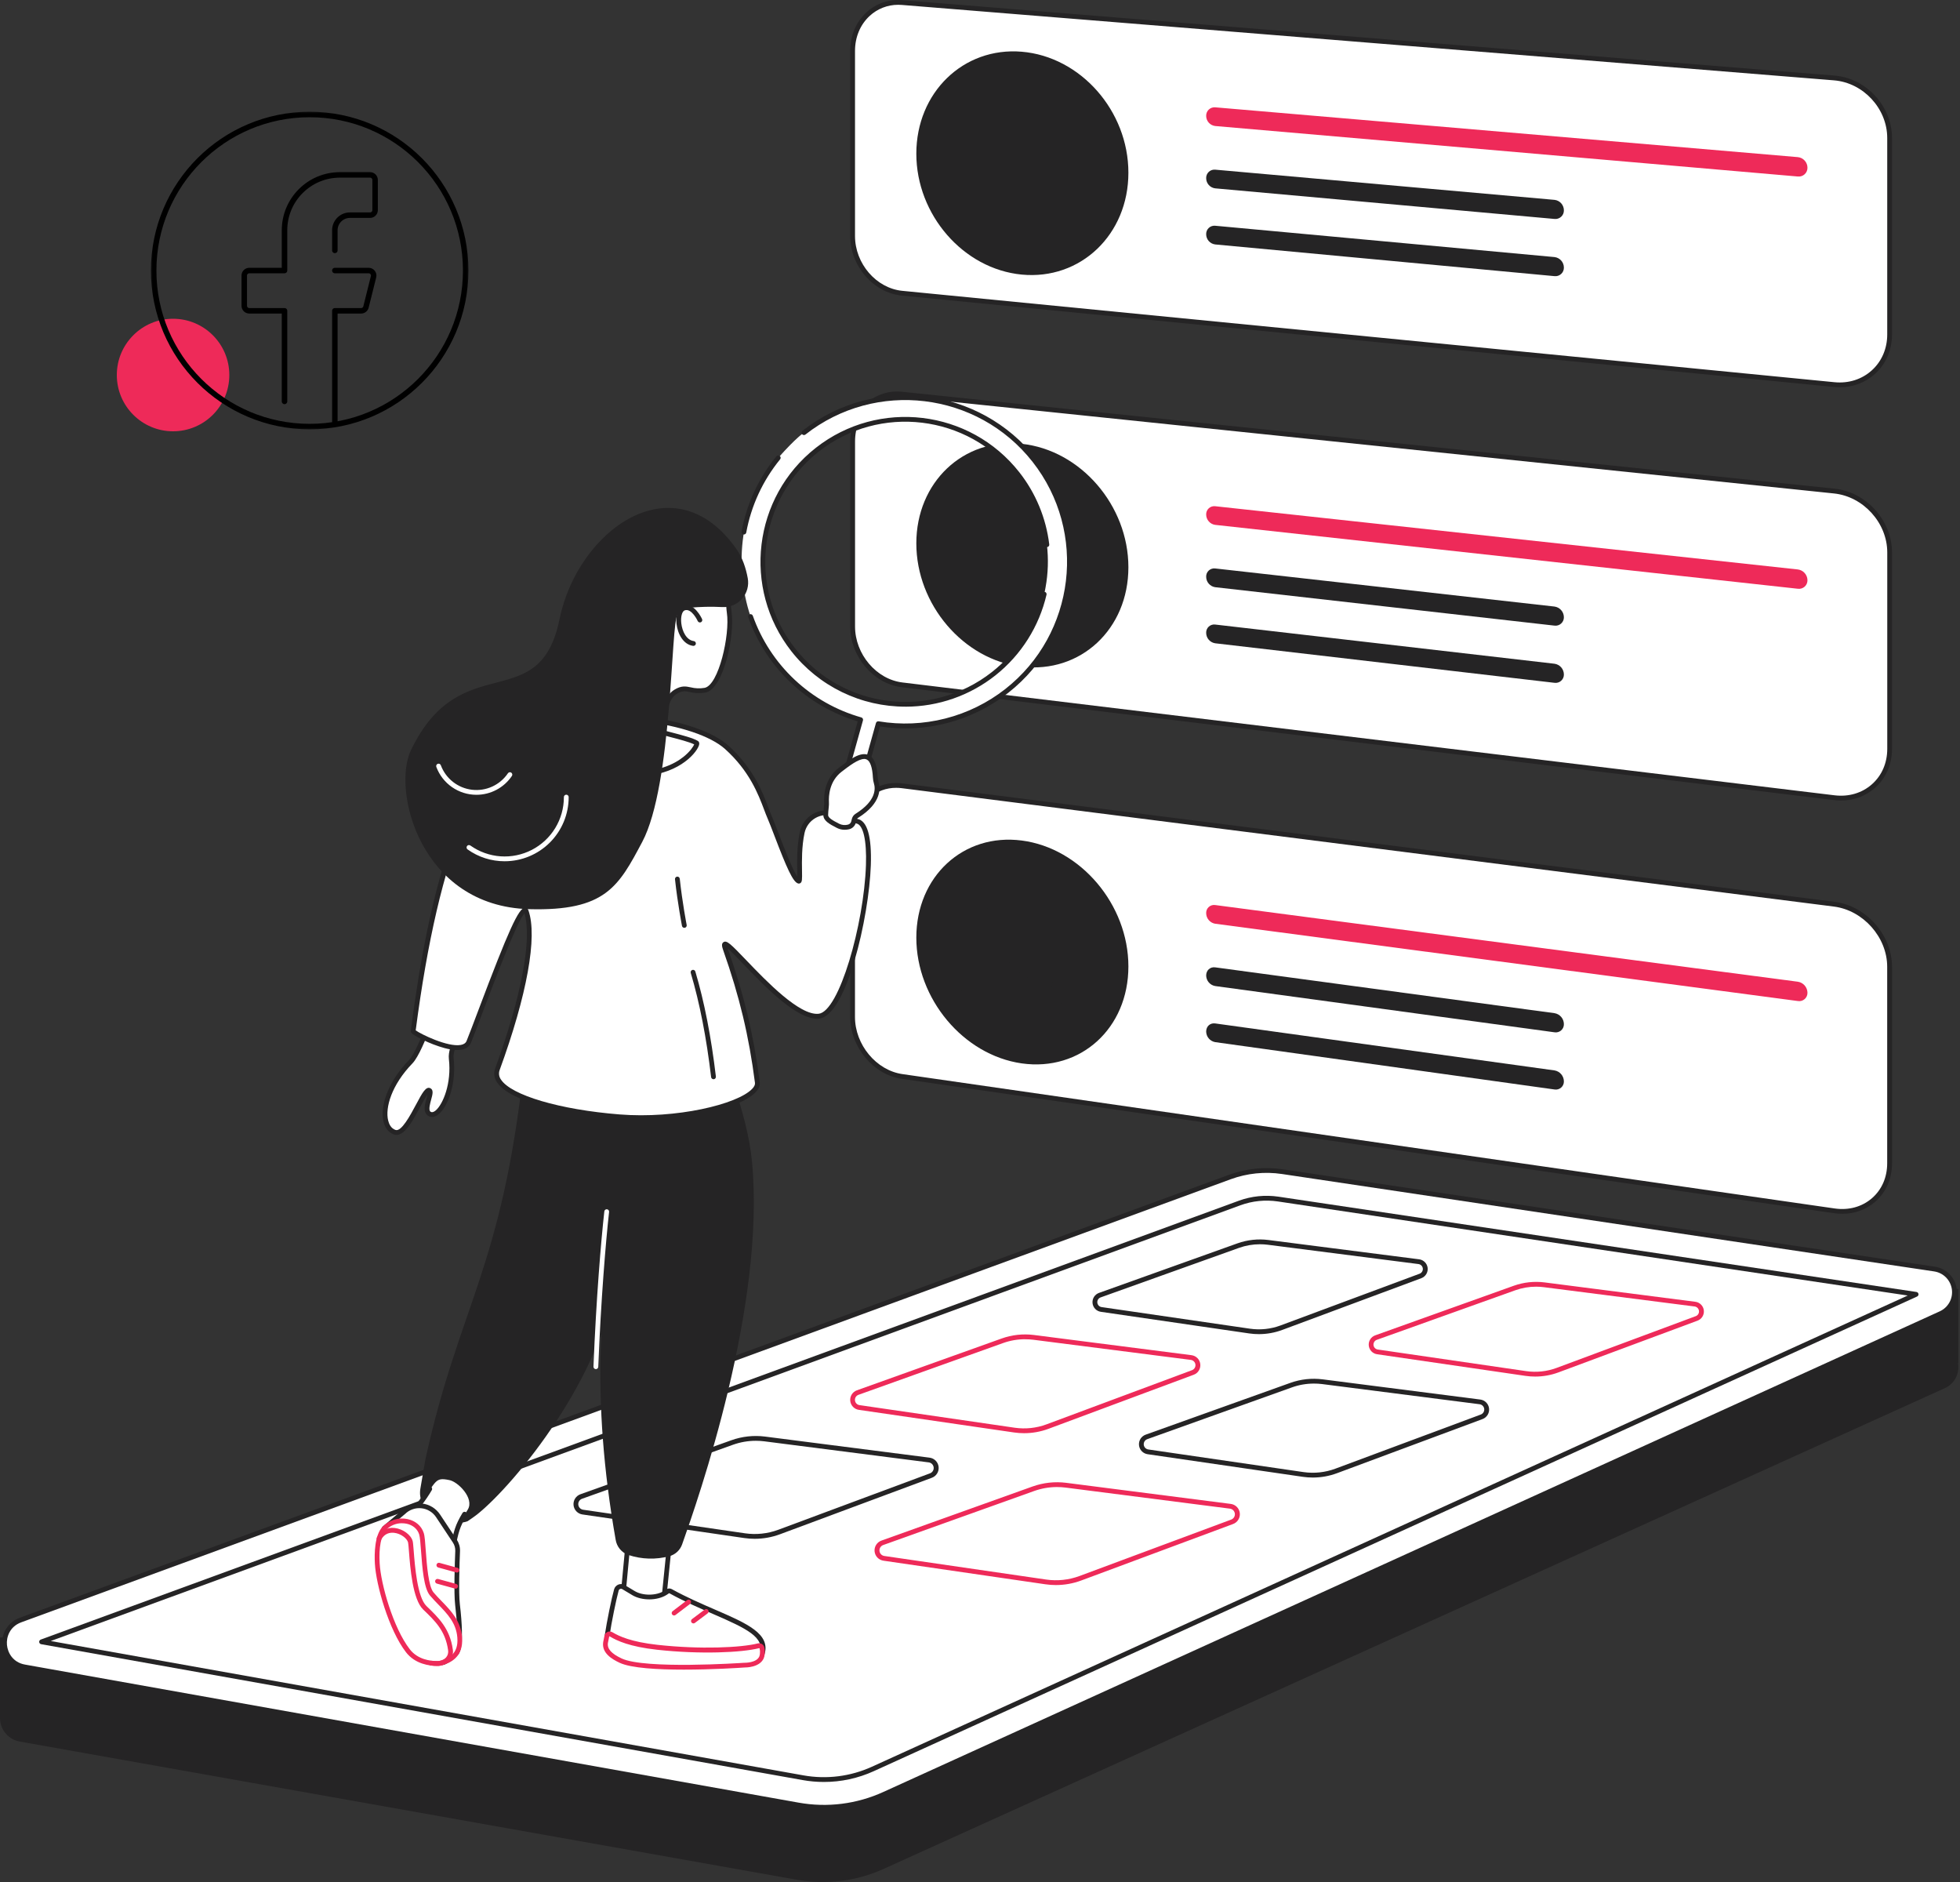 <svg width="250" height="240" viewBox="0 0 250 240" fill="none" xmlns="http://www.w3.org/2000/svg">
<rect x="0" y="0" width="250" height="240" fill="#333333" stroke="none"/>
<g clip-path="url(#clip0_115_26074)">
<path d="M249.789 164.375H231.888V169.084L163.689 158.941C161.432 158.607 159.128 158.84 156.984 159.621L11.071 212.837V208.818H0V219.177C0.022 219.887 0.29 220.567 0.759 221.1C1.228 221.633 1.868 221.986 2.568 222.099L101.665 239.716C105.398 240.38 109.245 239.898 112.7 238.333L248.029 177.04C248.635 176.778 249.134 176.319 249.446 175.737C249.757 175.155 249.862 174.485 249.744 173.836H249.788L249.789 164.375Z" fill="#252425"/>
<path d="M2.61 206.597C-0.369 207.688 0.009 212.016 3.133 212.573L101.808 230.179C105.526 230.842 109.358 230.36 112.797 228.796L247.551 167.504C250.258 166.272 249.698 162.274 246.755 161.834L163.566 149.407C161.319 149.071 159.023 149.305 156.89 150.087L2.61 206.597Z" fill="white"/>
<path d="M105.095 230.778C103.974 230.778 102.855 230.678 101.751 230.48L3.076 212.874C2.338 212.742 1.663 212.371 1.157 211.817C0.651 211.264 0.342 210.559 0.276 209.812C0.211 209.064 0.394 208.317 0.796 207.684C1.198 207.051 1.798 206.568 2.502 206.31L156.785 149.806C158.967 149.009 161.313 148.771 163.611 149.111L246.801 161.535C247.503 161.64 248.152 161.969 248.652 162.474C249.151 162.978 249.475 163.63 249.573 164.333C249.672 165.036 249.54 165.752 249.199 166.374C248.857 166.996 248.324 167.491 247.678 167.785L112.919 229.077C110.463 230.197 107.795 230.777 105.095 230.778ZM2.715 206.883C1.229 207.428 0.797 208.772 0.887 209.759C0.978 210.745 1.627 211.995 3.186 212.273L101.861 229.879C105.518 230.537 109.288 230.063 112.668 228.519L247.419 167.226C247.944 166.986 248.379 166.583 248.657 166.077C248.935 165.57 249.042 164.987 248.962 164.415C248.881 163.843 248.618 163.312 248.212 162.901C247.805 162.491 247.277 162.223 246.705 162.137L163.515 149.714C161.319 149.388 159.075 149.616 156.989 150.378L2.715 206.883Z" fill="#252425"/>
<path d="M105.078 227.243C104.17 227.242 103.265 227.162 102.371 227.002L5.25 209.674C5.184 209.662 5.123 209.629 5.077 209.579C5.032 209.529 5.004 209.466 4.998 209.399C4.993 209.332 5.009 209.265 5.046 209.208C5.082 209.151 5.136 209.108 5.199 209.085L157.999 153.126C159.625 152.53 161.376 152.352 163.089 152.608L244.445 164.757C244.51 164.767 244.571 164.797 244.617 164.844C244.664 164.891 244.694 164.951 244.703 165.017C244.713 165.082 244.701 165.148 244.669 165.206C244.637 165.264 244.587 165.31 244.527 165.337L111.455 225.864C109.453 226.777 107.278 227.247 105.078 227.243ZM6.472 209.27L102.479 226.402C105.431 226.928 108.473 226.546 111.203 225.305L243.332 165.211L162.999 153.215C161.387 152.975 159.74 153.143 158.21 153.702L6.472 209.27Z" fill="#252425"/>
<path d="M160.57 170.134C160.161 170.134 159.753 170.105 159.349 170.047L140.418 167.288C140.142 167.249 139.887 167.118 139.694 166.916C139.501 166.714 139.381 166.454 139.354 166.177C139.326 165.899 139.392 165.62 139.541 165.385C139.691 165.149 139.915 164.97 140.177 164.877L157.841 158.556C159.103 158.106 160.453 157.959 161.782 158.129L181.013 160.592C181.29 160.627 181.547 160.754 181.744 160.953C181.94 161.152 182.065 161.41 182.097 161.688C182.129 161.966 182.066 162.246 181.92 162.484C181.774 162.722 181.552 162.904 181.29 163.001L163.541 169.602C162.59 169.955 161.584 170.135 160.57 170.134ZM160.703 158.672C159.797 158.673 158.899 158.828 158.046 159.131L140.383 165.452C140.25 165.5 140.136 165.592 140.06 165.712C139.984 165.832 139.951 165.974 139.965 166.115C139.979 166.257 140.039 166.39 140.137 166.493C140.235 166.596 140.365 166.663 140.505 166.684L159.438 169.441C160.747 169.631 162.083 169.489 163.323 169.03L181.071 162.429C181.204 162.379 181.317 162.286 181.391 162.164C181.465 162.043 181.497 161.9 181.481 161.759C181.465 161.617 181.402 161.485 181.302 161.384C181.202 161.282 181.071 161.217 180.93 161.198L161.7 158.734C161.37 158.692 161.037 158.671 160.704 158.672H160.703Z" fill="#252425"/>
<path d="M195.803 175.545C195.395 175.545 194.987 175.516 194.583 175.457L175.651 172.699C175.375 172.659 175.12 172.528 174.927 172.327C174.735 172.125 174.615 171.865 174.587 171.587C174.559 171.31 174.626 171.031 174.775 170.795C174.924 170.56 175.148 170.381 175.411 170.287L193.074 163.967C194.337 163.516 195.687 163.37 197.017 163.539L216.241 166.008C216.518 166.043 216.776 166.17 216.972 166.369C217.169 166.567 217.293 166.826 217.325 167.104C217.357 167.381 217.295 167.662 217.148 167.9C217.002 168.138 216.78 168.32 216.518 168.417L198.769 175.018C197.82 175.368 196.815 175.547 195.803 175.545ZM195.936 164.082C195.028 164.082 194.127 164.238 193.272 164.542L175.609 170.862C175.475 170.911 175.361 171.002 175.286 171.123C175.21 171.243 175.177 171.385 175.191 171.527C175.205 171.668 175.266 171.801 175.364 171.904C175.462 172.007 175.592 172.074 175.732 172.095L194.664 174.852C195.973 175.041 197.308 174.9 198.548 174.44L216.297 167.84C216.43 167.789 216.543 167.696 216.617 167.575C216.691 167.453 216.723 167.311 216.706 167.169C216.69 167.028 216.627 166.896 216.528 166.794C216.428 166.693 216.297 166.627 216.156 166.608L196.933 164.149C196.604 164.106 196.271 164.083 195.939 164.082H195.936Z" fill="#EE2A59"/>
<path d="M130.615 182.766C130.189 182.766 129.763 182.735 129.342 182.674L109.553 179.791C109.268 179.751 109.003 179.616 108.803 179.408C108.603 179.199 108.478 178.93 108.449 178.643C108.42 178.356 108.488 178.067 108.642 177.823C108.796 177.579 109.028 177.394 109.3 177.297L127.76 170.691C129.078 170.22 130.488 170.067 131.877 170.243L151.977 172.818C152.264 172.855 152.53 172.987 152.733 173.192C152.936 173.398 153.064 173.665 153.097 173.952C153.13 174.239 153.066 174.529 152.915 174.776C152.764 175.022 152.535 175.21 152.264 175.311L133.711 182.217C132.72 182.582 131.672 182.768 130.615 182.766ZM130.748 170.784C129.798 170.784 128.854 170.947 127.959 171.266L109.499 177.873C109.356 177.924 109.234 178.022 109.153 178.15C109.072 178.279 109.036 178.431 109.051 178.582C109.067 178.733 109.132 178.875 109.237 178.984C109.343 179.094 109.481 179.165 109.632 179.186L129.42 182.068C130.791 182.267 132.189 182.119 133.488 181.637L152.04 174.731C152.182 174.678 152.303 174.579 152.383 174.449C152.462 174.32 152.496 174.167 152.479 174.016C152.462 173.865 152.394 173.724 152.287 173.616C152.181 173.507 152.04 173.438 151.89 173.419L131.797 170.85C131.451 170.808 131.103 170.788 130.755 170.789L130.748 170.784Z" fill="#EE2A59"/>
<path d="M167.444 188.422C167.018 188.422 166.592 188.391 166.17 188.329L146.382 185.447C146.096 185.406 145.833 185.271 145.633 185.062C145.433 184.854 145.309 184.585 145.28 184.298C145.252 184.011 145.32 183.722 145.474 183.478C145.629 183.235 145.86 183.05 146.132 182.953L164.592 176.346C165.911 175.875 167.321 175.722 168.709 175.9L188.811 178.475C189.098 178.511 189.364 178.642 189.567 178.848C189.77 179.053 189.899 179.321 189.931 179.608C189.964 179.895 189.9 180.185 189.749 180.431C189.597 180.678 189.368 180.866 189.097 180.966L170.545 187.865C169.553 188.234 168.502 188.423 167.444 188.422ZM167.585 176.439C166.634 176.439 165.691 176.602 164.796 176.922L146.336 183.528C146.192 183.579 146.071 183.677 145.99 183.805C145.908 183.934 145.873 184.085 145.888 184.237C145.903 184.388 145.969 184.53 146.074 184.639C146.179 184.749 146.318 184.82 146.468 184.841L166.257 187.725C167.627 187.923 169.025 187.775 170.323 187.293L188.876 180.387C189.018 180.334 189.139 180.234 189.218 180.104C189.297 179.975 189.331 179.822 189.314 179.671C189.296 179.52 189.229 179.379 189.122 179.271C189.015 179.163 188.876 179.093 188.725 179.074L168.627 176.5C168.281 176.458 167.933 176.437 167.585 176.439Z" fill="#252425"/>
<path d="M96.262 196.234C95.818 196.234 95.374 196.202 94.934 196.138L74.292 193.131C73.997 193.088 73.725 192.948 73.519 192.733C73.313 192.518 73.185 192.24 73.155 191.943C73.126 191.647 73.196 191.349 73.355 191.097C73.515 190.845 73.754 190.654 74.034 190.553L93.291 183.663C94.663 183.174 96.132 183.014 97.577 183.197L118.544 185.884C118.844 185.916 119.124 186.05 119.337 186.262C119.551 186.474 119.686 186.753 119.721 187.053C119.755 187.352 119.687 187.654 119.527 187.909C119.367 188.165 119.125 188.358 118.841 188.458L99.488 195.655C98.456 196.038 97.363 196.234 96.262 196.234ZM96.409 183.735C95.417 183.735 94.431 183.905 93.496 184.239L74.239 191.13C74.087 191.184 73.957 191.287 73.871 191.424C73.784 191.56 73.746 191.722 73.762 191.882C73.778 192.043 73.847 192.194 73.959 192.31C74.071 192.427 74.218 192.503 74.378 192.526L95.02 195.532C96.452 195.74 97.913 195.585 99.27 195.082L118.623 187.885C118.774 187.829 118.902 187.723 118.987 187.586C119.071 187.448 119.107 187.286 119.089 187.125C119.07 186.965 118.999 186.815 118.886 186.7C118.772 186.584 118.624 186.511 118.463 186.49L97.499 183.804C97.137 183.758 96.774 183.735 96.409 183.735Z" fill="#252425"/>
<path d="M134.679 202.132C134.235 202.132 133.791 202.1 133.351 202.036L112.709 199.029C112.411 198.991 112.134 198.854 111.924 198.638C111.714 198.423 111.584 198.142 111.554 197.843C111.524 197.544 111.597 197.243 111.76 196.991C111.923 196.738 112.168 196.549 112.453 196.453L131.71 189.561C133.082 189.072 134.55 188.913 135.995 189.095L156.963 191.782C157.262 191.815 157.542 191.948 157.755 192.161C157.969 192.373 158.104 192.652 158.138 192.951C158.173 193.25 158.104 193.552 157.944 193.808C157.784 194.063 157.542 194.256 157.258 194.356L137.906 201.553C136.874 201.936 135.781 202.132 134.679 202.132ZM134.827 189.633C133.834 189.633 132.848 189.803 131.913 190.136L112.656 197.028C112.504 197.082 112.374 197.185 112.288 197.322C112.201 197.458 112.163 197.62 112.179 197.78C112.195 197.941 112.265 198.092 112.376 198.208C112.488 198.325 112.635 198.401 112.795 198.424L133.437 201.43C134.869 201.638 136.331 201.483 137.687 200.98L157.04 193.783C157.192 193.727 157.32 193.622 157.405 193.484C157.489 193.346 157.525 193.184 157.507 193.023C157.488 192.862 157.416 192.712 157.303 192.597C157.189 192.482 157.04 192.409 156.879 192.389L135.913 189.702C135.553 189.657 135.19 189.634 134.827 189.634V189.633Z" fill="#EE2A59"/>
<path d="M241.024 42.647C241.024 46.561 237.855 49.42 233.959 49.041L115.064 37.392C111.573 37.05 108.753 33.783 108.753 30.095V6.494C108.753 2.805 111.573 0.044 115.064 0.325L233.959 9.942C237.855 10.258 241.024 13.687 241.024 17.601V42.647Z" fill="white"/>
<path d="M234.659 49.383C234.417 49.383 234.174 49.371 233.929 49.347L115.034 37.696C111.402 37.34 108.447 33.931 108.447 30.095V6.494C108.447 4.555 109.18 2.81 110.514 1.58C111.125 1.015 111.848 0.584 112.636 0.316C113.424 0.047 114.26 -0.053 115.089 0.021L233.984 9.638C238.034 9.964 241.329 13.537 241.329 17.606V42.647C241.329 44.624 240.56 46.411 239.163 47.678C237.929 48.791 236.321 49.399 234.659 49.383ZM114.576 0.612C113.224 0.605 111.92 1.112 110.928 2.029C109.722 3.142 109.058 4.728 109.058 6.494V30.095C109.058 33.625 111.766 36.762 115.094 37.088L233.988 48.74C235.79 48.917 237.482 48.379 238.753 47.227C240.024 46.076 240.718 44.452 240.718 42.65V17.601C240.718 13.849 237.675 10.55 233.933 10.247L115.04 0.631C114.884 0.618 114.73 0.612 114.576 0.612Z" fill="#252425"/>
<path d="M230.544 21.382C230.548 21.539 230.517 21.696 230.455 21.841C230.394 21.986 230.302 22.116 230.186 22.222C230.07 22.329 229.933 22.41 229.783 22.459C229.633 22.509 229.475 22.526 229.318 22.509L154.996 16.07C154.68 16.032 154.388 15.88 154.177 15.642C153.965 15.404 153.849 15.097 153.848 14.779C153.844 14.629 153.871 14.48 153.927 14.342C153.984 14.204 154.069 14.079 154.178 13.975C154.286 13.872 154.415 13.793 154.556 13.743C154.697 13.693 154.847 13.674 154.996 13.686L229.318 20.038C229.652 20.072 229.962 20.228 230.188 20.476C230.414 20.724 230.541 21.046 230.544 21.382Z" fill="#EE2A59"/>
<path d="M199.475 26.814C199.48 26.968 199.451 27.121 199.392 27.264C199.332 27.406 199.242 27.534 199.129 27.639C199.016 27.744 198.882 27.823 198.735 27.872C198.589 27.921 198.434 27.937 198.28 27.921L154.996 24.019C154.68 23.98 154.389 23.828 154.177 23.589C153.966 23.351 153.849 23.043 153.848 22.724C153.843 22.575 153.869 22.426 153.925 22.287C153.982 22.149 154.067 22.023 154.176 21.921C154.284 21.817 154.414 21.739 154.555 21.69C154.697 21.64 154.847 21.622 154.996 21.636L198.28 25.487C198.607 25.523 198.91 25.678 199.13 25.923C199.35 26.168 199.473 26.485 199.475 26.814Z" fill="#252425"/>
<path d="M199.475 34.11C199.48 34.264 199.451 34.418 199.392 34.56C199.332 34.702 199.242 34.83 199.129 34.934C199.016 35.039 198.881 35.118 198.735 35.167C198.589 35.215 198.433 35.232 198.28 35.215L154.996 31.172C154.679 31.132 154.389 30.978 154.177 30.739C153.966 30.5 153.849 30.192 153.848 29.873C153.842 29.724 153.868 29.575 153.925 29.436C153.981 29.298 154.067 29.173 154.175 29.07C154.284 28.967 154.414 28.889 154.555 28.84C154.697 28.792 154.847 28.774 154.996 28.788L198.28 32.783C198.607 32.821 198.908 32.977 199.128 33.221C199.348 33.465 199.472 33.781 199.475 34.11Z" fill="#252425"/>
<path d="M143.928 22.026C143.928 29.923 137.819 35.737 130.319 35.016C122.882 34.3 116.878 27.399 116.878 19.6C116.878 11.8 122.875 5.976 130.319 6.595C137.815 7.218 143.928 14.129 143.928 22.026Z" fill="#252425"/>
<path d="M126.15 14.274C126.069 14.274 125.992 14.242 125.934 14.185C125.877 14.127 125.845 14.05 125.845 13.969V9.262C125.85 9.184 125.884 9.111 125.941 9.058C125.998 9.005 126.073 8.975 126.151 8.975C126.229 8.975 126.304 9.005 126.361 9.058C126.417 9.111 126.452 9.184 126.457 9.262V13.969C126.457 14.05 126.424 14.127 126.367 14.185C126.309 14.242 126.231 14.274 126.15 14.274Z" fill="#252425"/>
<path d="M127.767 14.415C127.686 14.415 127.608 14.383 127.551 14.325C127.493 14.268 127.461 14.19 127.461 14.109V9.399C127.461 9.318 127.493 9.24 127.551 9.183C127.608 9.125 127.686 9.093 127.767 9.093C127.848 9.093 127.925 9.125 127.983 9.183C128.04 9.24 128.072 9.318 128.072 9.399V14.109C128.072 14.149 128.064 14.189 128.049 14.226C128.033 14.263 128.011 14.297 127.983 14.325C127.954 14.354 127.92 14.376 127.883 14.392C127.846 14.407 127.807 14.415 127.767 14.415Z" fill="#252425"/>
<path d="M241.024 95.488C241.024 99.402 237.855 102.192 233.959 101.721L115.064 87.334C111.573 86.911 108.753 83.581 108.753 79.896V56.29C108.753 52.602 111.573 49.905 115.064 50.267L233.959 62.618C237.855 63.017 241.024 66.527 241.024 70.441V95.488Z" fill="white"/>
<path d="M234.819 102.082C234.519 102.082 234.219 102.064 233.921 102.027L115.028 87.638C111.398 87.198 108.447 83.724 108.447 79.891V56.29C108.447 54.352 109.18 52.625 110.511 51.424C111.128 50.87 111.856 50.453 112.646 50.201C113.437 49.949 114.271 49.868 115.095 49.963L233.99 62.314C238.037 62.735 241.329 66.381 241.329 70.441V95.488C241.329 97.463 240.562 99.23 239.167 100.467C237.967 101.523 236.418 102.099 234.819 102.082ZM114.439 50.541C113.141 50.532 111.886 51.009 110.921 51.878C109.719 52.961 109.062 54.528 109.062 56.29V79.891C109.062 83.425 111.773 86.627 115.105 87.031L234 101.42C235.803 101.638 237.495 101.139 238.766 100.014C240.037 98.889 240.722 97.289 240.722 95.492V70.446C240.722 66.69 237.676 63.317 233.931 62.928L115.036 50.577C114.832 50.551 114.636 50.541 114.439 50.541Z" fill="#252425"/>
<path d="M230.544 73.981C230.548 74.138 230.518 74.293 230.456 74.437C230.394 74.581 230.302 74.71 230.185 74.814C230.069 74.918 229.931 74.996 229.781 75.042C229.631 75.088 229.474 75.101 229.318 75.08L154.996 66.934C154.679 66.889 154.388 66.731 154.178 66.489C153.967 66.247 153.85 65.938 153.848 65.617C153.843 65.469 153.869 65.321 153.926 65.183C153.983 65.046 154.069 64.923 154.178 64.822C154.287 64.721 154.416 64.645 154.557 64.599C154.699 64.552 154.848 64.537 154.996 64.555L229.318 72.62C229.652 72.662 229.959 72.823 230.184 73.073C230.409 73.323 230.537 73.645 230.544 73.981Z" fill="#EE2A59"/>
<path d="M199.475 78.701C199.479 78.854 199.45 79.006 199.39 79.147C199.329 79.287 199.239 79.413 199.126 79.516C199.012 79.619 198.878 79.696 198.732 79.742C198.586 79.787 198.432 79.801 198.28 79.782L154.996 74.882C154.677 74.835 154.386 74.674 154.175 74.431C153.965 74.187 153.849 73.876 153.848 73.553C153.842 73.405 153.868 73.257 153.924 73.119C153.981 72.981 154.067 72.858 154.176 72.757C154.285 72.656 154.415 72.579 154.557 72.534C154.698 72.488 154.848 72.473 154.996 72.491L198.28 77.35C198.608 77.396 198.908 77.557 199.128 77.805C199.347 78.052 199.47 78.37 199.475 78.701Z" fill="#252425"/>
<path d="M199.475 85.998C199.481 86.151 199.452 86.303 199.392 86.444C199.332 86.585 199.242 86.711 199.128 86.814C199.014 86.917 198.88 86.993 198.733 87.038C198.587 87.083 198.432 87.096 198.28 87.075L154.996 82.034C154.678 81.986 154.388 81.825 154.177 81.582C153.967 81.339 153.85 81.028 153.848 80.707C153.841 80.558 153.867 80.409 153.924 80.271C153.98 80.133 154.066 80.01 154.175 79.909C154.284 79.807 154.414 79.731 154.556 79.686C154.698 79.64 154.848 79.626 154.996 79.644L198.28 84.643C198.608 84.689 198.909 84.851 199.128 85.1C199.347 85.348 199.47 85.666 199.475 85.998Z" fill="#252425"/>
<path d="M143.928 72.34C143.928 80.238 137.819 85.911 130.319 85.019C122.882 84.132 116.878 77.094 116.878 69.294C116.878 61.495 122.875 55.808 130.319 56.597C137.815 57.392 143.928 64.443 143.928 72.34Z" fill="#252425"/>
<path d="M241.024 148.337C241.024 152.251 237.855 154.967 233.959 154.406L115.064 137.274C111.573 136.772 108.753 133.375 108.753 129.687V106.087C108.753 102.398 111.573 99.767 115.064 100.209L233.959 115.307C237.855 115.801 241.024 119.376 241.024 123.291V148.337Z" fill="white"/>
<path d="M234.979 154.786C234.623 154.786 234.268 154.76 233.916 154.709L115.021 137.577C111.397 137.055 108.448 133.516 108.448 129.687V106.086C108.448 104.151 109.18 102.44 110.51 101.269C111.754 100.172 113.385 99.689 115.103 99.906L233.998 115.003C238.041 115.516 241.331 119.234 241.331 123.291V148.337C241.331 150.309 240.564 152.056 239.174 153.264C238.007 154.265 236.516 154.806 234.979 154.786ZM114.304 100.468C113.057 100.457 111.849 100.907 110.912 101.73C109.717 102.783 109.053 104.332 109.053 106.089V129.688C109.053 133.225 111.766 136.492 115.102 136.973L233.997 154.105C235.803 154.37 237.498 153.903 238.766 152.803C240.035 151.704 240.713 150.13 240.713 148.338V123.291C240.713 119.531 237.659 116.085 233.915 115.609L115.025 100.513C114.786 100.482 114.545 100.467 114.304 100.467V100.468Z" fill="#252425"/>
<path d="M230.544 126.584C230.549 126.74 230.519 126.895 230.457 127.038C230.395 127.18 230.302 127.308 230.185 127.41C230.067 127.512 229.929 127.587 229.779 127.63C229.629 127.672 229.472 127.681 229.318 127.655L154.996 117.799C154.677 117.745 154.388 117.581 154.178 117.336C153.968 117.09 153.852 116.778 153.848 116.455C153.841 116.307 153.867 116.16 153.924 116.023C153.981 115.886 154.067 115.764 154.177 115.664C154.286 115.565 154.417 115.491 154.558 115.448C154.7 115.405 154.849 115.394 154.996 115.415L229.318 125.193C229.653 125.244 229.959 125.412 230.183 125.666C230.407 125.921 230.535 126.246 230.544 126.584Z" fill="#EE2A59"/>
<path d="M199.475 130.587C199.481 130.74 199.453 130.892 199.393 131.032C199.333 131.172 199.242 131.297 199.128 131.398C199.013 131.499 198.878 131.573 198.731 131.615C198.585 131.658 198.431 131.667 198.28 131.642L154.996 125.744C154.677 125.689 154.388 125.524 154.178 125.277C153.969 125.031 153.852 124.719 153.848 124.396C153.848 123.739 154.362 123.274 154.996 123.36L198.28 129.204C198.61 129.257 198.911 129.426 199.129 129.678C199.348 129.931 199.47 130.253 199.475 130.587Z" fill="#252425"/>
<path d="M199.475 137.884C199.481 138.036 199.453 138.188 199.393 138.328C199.333 138.468 199.242 138.593 199.128 138.693C199.013 138.794 198.878 138.868 198.731 138.909C198.585 138.951 198.43 138.96 198.28 138.934L154.996 132.897C154.677 132.84 154.388 132.674 154.179 132.427C153.969 132.181 153.852 131.869 153.848 131.545C153.848 130.881 154.362 130.424 154.996 130.512L198.28 136.503C198.609 136.558 198.908 136.726 199.127 136.978C199.345 137.23 199.468 137.55 199.475 137.884Z" fill="#252425"/>
<path d="M143.928 123.244C143.928 131.141 137.819 136.674 130.319 135.607C122.882 134.545 116.878 127.373 116.878 119.571C116.878 111.769 122.875 106.224 130.319 107.186C137.815 108.151 143.928 115.342 143.928 123.244Z" fill="#252425"/>
<path d="M130.073 131.156C129.694 131.155 129.314 131.129 128.938 131.076C124.194 130.412 120.335 125.817 120.335 120.835C120.335 116.851 122.875 113.592 126.513 112.921C126.564 112.912 126.617 112.916 126.667 112.933C126.716 112.95 126.761 112.979 126.796 113.018C126.831 113.057 126.855 113.104 126.867 113.155C126.878 113.206 126.876 113.259 126.861 113.309C126.632 114.089 126.517 114.899 126.52 115.712C126.52 120.412 130.162 124.743 134.639 125.352C135.415 125.461 136.203 125.448 136.974 125.314C137.025 125.304 137.078 125.308 137.128 125.325C137.177 125.342 137.221 125.371 137.256 125.411C137.29 125.449 137.314 125.497 137.326 125.548C137.337 125.598 137.335 125.651 137.321 125.701C136.325 129.032 133.432 131.156 130.073 131.156ZM126.145 113.625C123.015 114.422 120.946 117.264 120.946 120.833C120.946 125.521 124.569 129.844 129.023 130.468C132.44 130.946 135.419 129.157 136.581 125.984C135.907 126.059 135.227 126.049 134.556 125.955C129.788 125.299 125.909 120.703 125.909 115.709C125.907 115.009 125.986 114.31 126.145 113.628V113.625Z" fill="#252425"/>
<path d="M99.268 58.377C96.877 61.069 95.51 64.435 94.885 67.855L94.82 68.304C94.32 71.767 94.632 75.3 95.734 78.621C96.854 81.778 98.713 84.619 101.157 86.909C103.601 89.199 106.557 90.87 109.779 91.783L107.37 100.402C107.328 100.552 107.317 100.709 107.338 100.864C107.359 101.019 107.411 101.168 107.491 101.302C107.571 101.436 107.678 101.552 107.804 101.643C107.931 101.735 108.074 101.799 108.227 101.833C108.834 101.966 109.433 101.557 109.6 100.958L112.022 92.293C115.049 92.803 118.151 92.639 121.107 91.814C124.063 90.99 126.801 89.523 129.127 87.519C137.298 80.514 138.791 68.263 132.538 59.497C130.895 57.189 128.801 55.239 126.382 53.764C123.964 52.288 121.271 51.319 118.467 50.915C115.663 50.511 112.806 50.68 110.069 51.412C107.332 52.144 104.772 53.423 102.544 55.173C102.544 55.173 101.586 55.766 99.268 58.377ZM133.532 69.458C133.747 71.271 133.69 73.106 133.362 74.903L133.307 75.2C132.398 79.778 129.758 83.829 125.937 86.509C118.27 91.917 107.588 90.518 101.559 83.328C99.959 81.423 98.767 79.21 98.057 76.826C97.347 74.442 97.134 71.937 97.431 69.468C97.728 66.998 98.528 64.615 99.782 62.467C101.037 60.319 102.719 58.451 104.725 56.979C112.398 51.338 123.286 52.647 129.404 59.946C131.677 62.647 133.111 65.953 133.53 69.458H133.532Z" fill="white"/>
<path d="M108.476 102.161C108.344 102.161 108.212 102.143 108.085 102.108C107.714 102.003 107.4 101.755 107.212 101.419C107.023 101.084 106.974 100.687 107.077 100.315L109.403 91.992C106.198 91.034 103.263 89.334 100.838 87.029C98.413 84.725 96.565 81.88 95.445 78.728C95.418 78.651 95.423 78.567 95.458 78.494C95.492 78.421 95.555 78.364 95.631 78.337C95.708 78.31 95.792 78.314 95.865 78.349C95.938 78.384 95.995 78.447 96.022 78.523C97.126 81.632 98.958 84.432 101.366 86.688C103.774 88.944 106.687 90.59 109.862 91.489C109.9 91.5 109.936 91.518 109.968 91.543C109.999 91.567 110.026 91.598 110.045 91.633C110.065 91.668 110.077 91.707 110.082 91.746C110.087 91.786 110.084 91.826 110.073 91.865L107.665 100.48C107.605 100.695 107.633 100.926 107.743 101.12C107.852 101.315 108.035 101.458 108.25 101.518C108.465 101.578 108.695 101.55 108.89 101.44C109.085 101.331 109.228 101.148 109.288 100.933L111.729 92.205C111.749 92.132 111.795 92.07 111.859 92.029C111.922 91.989 111.999 91.974 112.073 91.986C114.903 92.458 117.801 92.335 120.582 91.626C123.363 90.918 125.965 89.638 128.225 87.869C137.172 80.841 138.734 67.844 131.706 58.897C124.678 49.95 111.68 48.388 102.733 55.416C102.669 55.466 102.588 55.489 102.507 55.479C102.427 55.469 102.354 55.428 102.304 55.364C102.254 55.301 102.231 55.22 102.241 55.139C102.25 55.059 102.292 54.985 102.355 54.935C111.567 47.699 124.95 49.307 132.186 58.521C139.423 67.735 137.815 81.116 128.601 88.352C126.311 90.146 123.679 91.453 120.866 92.19C118.052 92.928 115.118 93.082 112.243 92.642L109.876 101.107C109.788 101.41 109.604 101.677 109.352 101.867C109.1 102.058 108.792 102.161 108.476 102.161ZM115.498 90.116C112.695 90.121 109.928 89.489 107.406 88.265C104.884 87.042 102.673 85.26 100.942 83.056C94.646 75.036 96.044 63.397 104.061 57.107C112.077 50.817 123.716 52.21 130.016 60.225C132.109 62.885 133.429 66.069 133.833 69.429C133.838 69.468 133.835 69.509 133.824 69.547C133.813 69.586 133.795 69.622 133.77 69.654C133.745 69.685 133.714 69.712 133.679 69.731C133.644 69.751 133.605 69.763 133.566 69.768C133.526 69.773 133.485 69.769 133.447 69.758C133.408 69.748 133.372 69.729 133.34 69.704C133.309 69.68 133.283 69.649 133.263 69.614C133.243 69.579 133.231 69.54 133.226 69.5C132.835 66.252 131.558 63.173 129.534 60.602C123.446 52.852 112.188 51.498 104.434 57.588C96.679 63.677 95.331 74.933 101.419 82.688C107.507 90.443 118.765 91.791 126.52 85.703C129.721 83.185 131.97 79.651 132.894 75.684C132.916 75.609 132.965 75.546 133.032 75.507C133.099 75.467 133.178 75.455 133.254 75.472C133.33 75.488 133.396 75.533 133.44 75.597C133.483 75.662 133.501 75.74 133.489 75.817C132.548 79.882 130.257 83.51 126.991 86.107C123.724 88.704 119.674 90.119 115.501 90.12L115.498 90.116ZM94.884 68.16C94.866 68.162 94.847 68.162 94.829 68.16C94.79 68.153 94.752 68.138 94.718 68.117C94.684 68.095 94.655 68.067 94.632 68.034C94.609 68.001 94.593 67.963 94.585 67.924C94.576 67.885 94.576 67.844 94.584 67.804C95.23 64.275 96.76 60.966 99.031 58.188C99.083 58.125 99.157 58.085 99.238 58.078C99.318 58.069 99.399 58.094 99.462 58.145C99.524 58.197 99.564 58.271 99.572 58.352C99.58 58.432 99.555 58.513 99.504 58.576C97.299 61.274 95.813 64.487 95.184 67.915C95.17 67.984 95.132 68.046 95.078 68.091C95.023 68.136 94.954 68.16 94.884 68.16Z" fill="#252425"/>
<path d="M80.163 196.106L79.317 205.075C79.308 205.131 79.31 205.189 79.324 205.245C79.337 205.301 79.362 205.354 79.396 205.4C79.43 205.446 79.472 205.486 79.522 205.515C79.571 205.545 79.626 205.564 79.683 205.573L84.136 205.847C84.233 205.848 84.328 205.812 84.399 205.745C84.471 205.678 84.514 205.586 84.519 205.489L85.347 197.337L80.163 196.106Z" fill="white"/>
<path d="M84.157 206.154H84.117L79.663 205.879C79.571 205.873 79.482 205.848 79.401 205.806C79.319 205.764 79.248 205.705 79.19 205.634C79.122 205.552 79.071 205.458 79.041 205.356C79.011 205.254 79.002 205.147 79.015 205.041L79.858 196.078C79.863 196.035 79.876 195.993 79.898 195.956C79.921 195.918 79.95 195.886 79.986 195.861C80.021 195.835 80.062 195.818 80.105 195.81C80.147 195.802 80.191 195.803 80.234 195.813L85.413 197.044C85.486 197.061 85.549 197.104 85.592 197.164C85.635 197.225 85.655 197.299 85.647 197.373L84.82 205.523C84.805 205.691 84.73 205.848 84.608 205.965C84.486 206.081 84.325 206.148 84.157 206.154ZM80.438 196.485L79.627 205.104C79.623 205.127 79.625 205.151 79.631 205.174C79.637 205.196 79.647 205.218 79.661 205.237C79.672 205.251 79.688 205.261 79.705 205.264L84.158 205.539C84.178 205.539 84.211 205.507 84.219 205.448L85.016 197.571L80.438 196.485Z" fill="#252425"/>
<path d="M78.621 202.753C78.325 203.816 77.702 206.797 77.441 208.597C77.363 209.14 77.487 209.693 77.789 210.151C78.091 210.609 78.55 210.941 79.08 211.084C82.161 211.918 89.526 211.881 95.659 212.147C96.079 212.165 96.855 211.961 97.197 210.943C98.365 207.49 91.918 206.428 85.547 202.914C85.486 202.879 85.416 202.862 85.345 202.865C85.274 202.869 85.206 202.893 85.149 202.935C85.075 202.987 84.982 203.051 84.871 203.121C83.764 203.826 81.922 203.828 80.796 203.15L79.525 202.385C79.443 202.338 79.352 202.31 79.258 202.303C79.164 202.296 79.07 202.311 78.982 202.347C78.895 202.382 78.817 202.437 78.755 202.508C78.692 202.578 78.646 202.662 78.621 202.753Z" fill="white"/>
<path d="M95.707 212.456H95.641C94.072 212.387 92.399 212.338 90.783 212.289C85.916 212.144 81.321 212.007 78.995 211.378C78.393 211.215 77.872 210.837 77.53 210.317C77.187 209.796 77.047 209.168 77.135 208.551C77.401 206.76 78.017 203.77 78.331 202.672C78.369 202.537 78.438 202.412 78.532 202.308C78.627 202.203 78.744 202.122 78.874 202.069C79.005 202.017 79.146 201.996 79.286 202.006C79.427 202.017 79.563 202.06 79.684 202.132L80.955 202.897C81.989 203.519 83.709 203.507 84.709 202.871C84.813 202.805 84.902 202.739 84.975 202.693C85.078 202.619 85.201 202.575 85.329 202.568C85.456 202.562 85.583 202.592 85.693 202.655C87.614 203.717 89.555 204.553 91.271 205.295C95.249 207.022 98.39 208.377 97.487 211.05C97.127 212.092 96.321 212.456 95.707 212.456ZM79.209 202.606C79.17 202.606 79.131 202.614 79.096 202.628C79.051 202.646 79.011 202.674 78.978 202.71C78.946 202.746 78.923 202.789 78.911 202.835C78.611 203.909 77.989 206.914 77.738 208.638C77.671 209.107 77.778 209.584 78.038 209.98C78.299 210.376 78.695 210.663 79.153 210.787C81.41 211.396 86.183 211.54 90.799 211.676C92.419 211.726 94.093 211.775 95.666 211.844C95.813 211.844 96.568 211.833 96.901 210.848C97.59 208.809 95.238 207.676 91.022 205.852C89.295 205.104 87.339 204.258 85.393 203.185C85.383 203.178 85.371 203.175 85.359 203.175C85.347 203.175 85.335 203.178 85.324 203.185C85.247 203.241 85.15 203.307 85.035 203.38C83.839 204.14 81.869 204.154 80.638 203.413L79.367 202.65C79.319 202.621 79.264 202.605 79.209 202.606Z" fill="#252425"/>
<path d="M77.249 209.407C77.249 209.437 77.24 209.46 77.239 209.469C77.074 210.597 78.145 211.289 79.167 211.769C82.203 213.194 94.464 212.378 94.937 212.346H94.963C95.116 212.346 96.672 212.346 97.121 211.38C97.179 211.237 97.216 211.086 97.232 210.933C97.264 210.673 97.251 210.41 97.192 210.156C97.181 210.107 97.161 210.06 97.132 210.019C97.104 209.978 97.067 209.943 97.024 209.917C96.982 209.89 96.934 209.873 96.885 209.865C96.835 209.857 96.785 209.859 96.736 209.871C94.46 210.453 89.146 210.646 83.837 210.061C80.307 209.672 78.774 208.903 77.955 208.413C77.903 208.383 77.844 208.365 77.784 208.362C77.724 208.358 77.664 208.37 77.609 208.394C77.554 208.419 77.506 208.457 77.469 208.505C77.432 208.552 77.407 208.608 77.396 208.667C77.353 208.879 77.303 209.141 77.249 209.407Z" fill="white"/>
<path d="M87.217 212.918C83.911 212.918 80.498 212.731 79.038 212.046C78.04 211.578 76.737 210.796 76.936 209.425C76.936 209.412 76.943 209.385 76.949 209.348L77.097 208.606C77.117 208.498 77.163 208.398 77.231 208.312C77.299 208.226 77.386 208.158 77.486 208.113C77.586 208.068 77.695 208.048 77.804 208.055C77.913 208.061 78.019 208.094 78.113 208.15C78.968 208.662 80.495 209.384 83.87 209.756C89.352 210.36 94.552 210.113 96.661 209.574C96.748 209.551 96.839 209.546 96.928 209.56C97.017 209.573 97.102 209.605 97.178 209.652C97.257 209.7 97.325 209.763 97.379 209.838C97.432 209.913 97.47 209.998 97.489 210.088C97.557 210.377 97.572 210.676 97.534 210.971C97.517 211.154 97.472 211.333 97.402 211.502C96.87 212.642 95.156 212.647 94.962 212.645C94.277 212.696 90.81 212.918 87.217 212.918ZM77.765 208.668C77.748 208.669 77.732 208.675 77.72 208.686C77.707 208.697 77.699 208.712 77.696 208.728L77.55 209.469L77.54 209.52C77.433 210.265 77.975 210.876 79.297 211.496C82.255 212.885 94.401 212.079 94.917 212.044C94.925 212.044 94.961 212.044 94.969 212.044C95.03 212.044 96.472 212.059 96.844 211.255C96.889 211.14 96.917 211.02 96.929 210.897C96.956 210.675 96.944 210.45 96.893 210.233C96.888 210.213 96.877 210.195 96.86 210.184C96.852 210.18 96.844 210.179 96.836 210.179C96.828 210.179 96.82 210.18 96.812 210.184C94.651 210.736 89.358 210.994 83.797 210.381C80.303 209.996 78.696 209.233 77.791 208.692C77.786 208.68 77.776 208.671 77.765 208.664V208.668Z" fill="#EE2A59"/>
<path d="M85.979 206.012C85.915 206.012 85.853 205.991 85.801 205.954C85.75 205.916 85.711 205.863 85.691 205.803C85.67 205.742 85.669 205.677 85.688 205.616C85.707 205.555 85.744 205.501 85.794 205.462L87.654 204.047C87.686 204.022 87.722 204.004 87.761 203.994C87.8 203.984 87.84 203.981 87.88 203.987C87.92 203.992 87.958 204.005 87.993 204.025C88.027 204.046 88.058 204.072 88.082 204.104C88.106 204.136 88.124 204.173 88.134 204.211C88.145 204.25 88.147 204.291 88.142 204.33C88.136 204.37 88.123 204.409 88.103 204.443C88.083 204.478 88.056 204.508 88.024 204.533L86.165 205.948C86.112 205.99 86.046 206.012 85.979 206.012Z" fill="#EE2A59"/>
<path d="M88.449 207.024C88.385 207.024 88.323 207.004 88.27 206.966C88.219 206.929 88.18 206.876 88.159 206.815C88.139 206.754 88.138 206.689 88.158 206.628C88.177 206.566 88.215 206.513 88.266 206.474L89.893 205.252C89.925 205.228 89.962 205.211 90.001 205.201C90.039 205.191 90.08 205.189 90.12 205.195C90.159 205.2 90.198 205.214 90.232 205.234C90.267 205.255 90.297 205.282 90.321 205.314C90.345 205.346 90.363 205.383 90.373 205.422C90.382 205.461 90.385 205.501 90.379 205.541C90.373 205.581 90.36 205.619 90.339 205.654C90.319 205.688 90.291 205.718 90.259 205.743L88.632 206.963C88.58 207.003 88.515 207.024 88.449 207.024Z" fill="#EE2A59"/>
<path d="M66.823 136.055C64.013 161.911 58.568 166.407 54.248 186.168L53.621 189.823C53.511 190.446 53.592 191.089 53.852 191.665C54.113 192.242 54.541 192.727 55.082 193.057C56.622 193.987 58.468 194.466 59.651 193.987C59.651 193.987 60.549 193.381 60.945 193.057C65.726 189.196 76.999 175.479 78.58 162.74C79.4 156.139 81.327 144.981 82.299 138.446C82.761 135.337 67.257 132.048 66.823 136.055Z" fill="#252425"/>
<path d="M79.858 134.872C81.278 142.67 79.951 149.82 78.98 153.88C76.457 164.404 75.344 178.26 78.527 196.349C78.596 196.791 78.783 197.205 79.069 197.548C79.355 197.891 79.729 198.15 80.151 198.296C81.845 198.858 83.667 198.911 85.391 198.449C85.76 198.347 86.099 198.158 86.38 197.898C86.661 197.637 86.874 197.313 87.003 196.952C89.036 191.221 97.665 166.573 95.922 148.168C95.275 141.334 92.176 135.908 91.416 128.713L79.858 134.872Z" fill="#252425"/>
<path d="M76.004 174.597H75.992C75.952 174.595 75.912 174.586 75.876 174.569C75.839 174.552 75.806 174.528 75.779 174.498C75.752 174.469 75.73 174.434 75.717 174.396C75.703 174.358 75.697 174.318 75.698 174.278C76.036 165.765 76.656 158.288 77.084 154.473C77.094 154.394 77.136 154.322 77.199 154.273C77.261 154.225 77.341 154.202 77.42 154.211C77.499 154.22 77.572 154.259 77.622 154.321C77.673 154.382 77.697 154.461 77.691 154.54C77.264 158.347 76.647 165.805 76.309 174.303C76.306 174.382 76.273 174.457 76.216 174.512C76.159 174.566 76.083 174.597 76.004 174.597Z" fill="white"/>
<path d="M57.734 197.483C58.237 194.969 58.455 194.454 59.661 192.516C60.557 191.077 58.379 188.905 57.27 188.738C55.42 188.358 55.716 188.944 53.599 191.66L51.943 193.698C51.943 193.698 57.295 199.681 57.734 197.483Z" fill="white"/>
<path d="M57.24 198.272C55.704 198.272 52.389 194.657 51.714 193.902C51.665 193.847 51.637 193.777 51.635 193.704C51.634 193.631 51.658 193.56 51.704 193.503L53.278 191.584C53.741 190.99 54.164 190.365 54.545 189.714C54.566 189.679 54.593 189.649 54.625 189.624C54.657 189.6 54.694 189.582 54.733 189.572C54.773 189.562 54.814 189.56 54.854 189.566C54.894 189.571 54.932 189.585 54.967 189.605C55.002 189.626 55.033 189.653 55.057 189.685C55.081 189.718 55.099 189.755 55.109 189.794C55.119 189.833 55.122 189.874 55.116 189.914C55.11 189.954 55.097 189.993 55.076 190.028C54.681 190.702 54.242 191.35 53.763 191.967L52.351 193.693C54.019 195.524 56.548 197.865 57.297 197.661C57.325 197.653 57.4 197.632 57.441 197.432C57.893 195.174 58.051 194.51 58.993 192.937C59.034 192.867 59.102 192.816 59.182 192.796C59.261 192.775 59.345 192.787 59.416 192.829C59.486 192.871 59.537 192.939 59.557 193.018C59.578 193.098 59.566 193.182 59.524 193.252C58.631 194.744 58.492 195.325 58.047 197.551C57.953 198.024 57.678 198.193 57.464 198.251C57.391 198.268 57.315 198.275 57.24 198.272Z" fill="#252425"/>
<path d="M58.026 196.543L55.884 193.311C55.649 192.957 55.34 192.659 54.977 192.439C54.614 192.219 54.207 192.081 53.785 192.037C53.362 191.992 52.936 192.041 52.535 192.18C52.134 192.32 51.769 192.546 51.465 192.843L49.012 194.9C49.012 194.9 48.544 196.316 48.694 197.228C48.942 198.798 49.384 200.331 50.01 201.792C51.148 204.376 54.298 209.567 55.42 211.391C55.655 211.773 56.242 212.152 56.653 211.969C57.139 211.751 57.642 211.359 58.13 210.906C58.883 210.2 58.63 206.895 58.359 204.596C58.187 203.122 58.315 199.359 58.379 197.807C58.399 197.359 58.275 196.916 58.026 196.543Z" fill="white"/>
<path d="M56.419 212.322C55.909 212.322 55.386 211.923 55.159 211.551C53.904 209.508 50.86 204.48 49.73 201.915C49.094 200.43 48.645 198.872 48.392 197.277C48.231 196.303 48.703 194.866 48.723 194.805C48.741 194.752 48.774 194.706 48.817 194.672L51.263 192.609C51.6 192.285 52.003 192.038 52.446 191.887C52.888 191.735 53.358 191.683 53.823 191.734C54.288 191.784 54.736 191.937 55.135 192.18C55.534 192.423 55.875 192.751 56.133 193.141L58.276 196.373C58.558 196.8 58.698 197.305 58.674 197.817C58.61 199.358 58.483 203.104 58.653 204.557C59.317 210.198 58.572 210.895 58.327 211.125C57.747 211.67 57.236 212.038 56.767 212.247C56.657 212.296 56.539 212.321 56.419 212.322ZM49.278 195.077C49.186 195.381 48.88 196.47 48.995 197.179C49.24 198.723 49.675 200.231 50.289 201.668C51.435 204.27 54.706 209.644 55.681 211.23C55.857 211.517 56.299 211.791 56.528 211.69C56.934 211.508 57.39 211.177 57.92 210.679C58.149 210.464 58.622 209.444 58.052 204.628C57.877 203.133 58.006 199.348 58.07 197.791C58.086 197.409 57.98 197.031 57.768 196.712L55.625 193.479C55.415 193.163 55.139 192.896 54.814 192.699C54.49 192.502 54.126 192.379 53.748 192.339C53.371 192.299 52.989 192.343 52.631 192.468C52.273 192.593 51.946 192.795 51.675 193.061L49.278 195.077Z" fill="#252425"/>
<path d="M58.282 200.538C58.255 200.538 58.227 200.535 58.201 200.527L55.896 199.894C55.818 199.872 55.751 199.821 55.711 199.75C55.671 199.68 55.66 199.596 55.682 199.518C55.703 199.44 55.755 199.373 55.825 199.333C55.896 199.293 55.98 199.283 56.058 199.304L58.363 199.938C58.435 199.957 58.497 200.002 58.538 200.064C58.579 200.125 58.596 200.2 58.586 200.273C58.576 200.347 58.54 200.414 58.484 200.463C58.428 200.512 58.356 200.538 58.282 200.538Z" fill="#EE2A59"/>
<path d="M58.111 202.592C58.083 202.593 58.056 202.589 58.03 202.582L55.724 201.948C55.646 201.927 55.58 201.875 55.539 201.805C55.499 201.734 55.489 201.651 55.51 201.572C55.532 201.494 55.584 201.428 55.654 201.388C55.725 201.348 55.808 201.337 55.886 201.359L58.192 201.992C58.263 202.011 58.325 202.056 58.366 202.118C58.407 202.18 58.425 202.254 58.415 202.328C58.405 202.401 58.368 202.469 58.312 202.517C58.257 202.566 58.185 202.593 58.111 202.592Z" fill="#EE2A59"/>
<path d="M55.759 212.137C55.985 212.139 56.209 212.102 56.423 212.03C57.111 211.793 58.833 211.279 58.642 208.81C58.443 206.25 56.496 204.947 55.075 203.267C53.99 201.986 54.099 196.627 53.758 195.575C53.147 193.694 50.398 193.41 49.015 194.9C48.142 195.842 48.04 197.886 48.125 199.389C48.283 202.205 49.938 207.808 52.03 210.513C53.048 211.833 54.622 212.137 55.759 212.137Z" fill="white"/>
<path d="M55.759 212.443C54.777 212.443 52.958 212.217 51.785 210.7C49.591 207.862 47.97 202.116 47.817 199.412C47.744 198.122 47.773 195.794 48.789 194.698C49.198 194.275 49.709 193.964 50.272 193.794C50.836 193.624 51.433 193.6 52.008 193.726C53.011 193.948 53.755 194.589 54.046 195.486C54.178 195.878 54.237 196.725 54.311 197.795C54.444 199.591 54.649 202.311 55.299 203.074C55.622 203.454 55.981 203.825 56.327 204.183C57.532 205.426 58.778 206.707 58.938 208.792C59.144 211.427 57.278 212.064 56.576 212.303L56.514 212.324C56.271 212.405 56.016 212.445 55.759 212.443ZM51.269 194.248C50.89 194.245 50.514 194.319 50.165 194.466C49.815 194.614 49.499 194.83 49.237 195.103C48.607 195.782 48.307 197.336 48.427 199.367C48.575 201.999 50.146 207.575 52.27 210.322C53.282 211.631 54.89 211.826 55.759 211.826C55.95 211.827 56.14 211.797 56.321 211.736L56.383 211.714C57.124 211.461 58.508 210.991 58.334 208.829C58.189 206.97 57.074 205.818 55.893 204.598C55.538 204.233 55.173 203.855 54.839 203.46C54.059 202.538 53.864 199.928 53.707 197.831C53.635 196.883 53.574 195.987 53.464 195.664C53.241 194.979 52.667 194.487 51.877 194.313C51.675 194.271 51.469 194.251 51.263 194.253L51.269 194.248Z" fill="#EE2A59"/>
<path d="M55.759 212.443C55.48 212.443 55.202 212.426 54.926 212.391C54.846 212.38 54.773 212.338 54.723 212.274C54.673 212.21 54.651 212.129 54.662 212.048C54.672 211.968 54.714 211.895 54.778 211.845C54.843 211.795 54.924 211.773 55.005 211.784C55.255 211.816 55.507 211.832 55.759 211.832C55.971 211.839 56.182 211.801 56.378 211.721C56.574 211.64 56.75 211.518 56.896 211.364C57.005 211.238 57.084 211.089 57.129 210.928C57.174 210.768 57.183 210.599 57.155 210.435C56.815 207.972 55.5 206.716 53.978 205.255C52.639 203.971 52.327 199.964 52.16 197.818C52.12 197.3 52.081 196.811 52.048 196.689C51.915 196.19 51.148 195.567 50.27 195.47C49.757 195.413 49.051 195.522 48.607 196.362C48.567 196.429 48.502 196.478 48.427 196.499C48.351 196.52 48.271 196.511 48.202 196.475C48.133 196.438 48.08 196.377 48.054 196.303C48.029 196.229 48.033 196.148 48.065 196.077C48.267 195.66 48.594 195.318 49.001 195.098C49.409 194.878 49.875 194.793 50.334 194.854C51.383 194.969 52.415 195.717 52.634 196.52C52.68 196.69 52.71 197.044 52.767 197.762C52.917 199.687 53.227 203.689 54.399 204.812C55.935 206.287 57.388 207.68 57.758 210.354C57.797 210.604 57.782 210.86 57.713 211.104C57.645 211.348 57.524 211.574 57.359 211.767C57.156 211.987 56.908 212.161 56.632 212.278C56.356 212.395 56.058 212.451 55.759 212.443Z" fill="#EE2A59"/>
<path d="M58.274 132.376C58.274 132.376 57.432 133.898 57.558 134.994C58.006 138.897 56.18 142.431 54.955 142.112C53.731 141.794 55.266 139.323 54.767 139.058C54.022 138.659 52.038 144.957 50.355 144.391C48.401 143.727 48.513 139.386 52.411 135.372C53.283 134.475 54.536 131.067 54.536 131.067L58.274 132.376Z" fill="white"/>
<path d="M50.578 144.73C50.469 144.73 50.361 144.712 50.258 144.677C49.594 144.454 49.118 143.871 48.917 143.037C48.481 141.24 49.326 138.107 52.192 135.155C52.869 134.457 53.906 131.887 54.249 130.956C54.277 130.881 54.333 130.82 54.406 130.786C54.479 130.751 54.562 130.747 54.638 130.773L58.376 132.088C58.418 132.103 58.456 132.127 58.488 132.157C58.52 132.188 58.545 132.226 58.561 132.267C58.577 132.309 58.583 132.353 58.58 132.398C58.577 132.442 58.564 132.485 58.542 132.524C58.534 132.538 57.746 133.974 57.861 134.959C58.218 138.067 57.197 141.002 56.002 142.046C55.528 142.46 55.131 142.472 54.881 142.408C54.763 142.382 54.651 142.332 54.553 142.26C54.455 142.189 54.373 142.099 54.311 141.994C54.019 141.492 54.224 140.734 54.404 140.066C54.447 139.909 54.501 139.707 54.537 139.534C54.197 140.052 53.886 140.589 53.607 141.141C52.702 142.836 51.69 144.73 50.578 144.73ZM54.718 131.449C54.391 132.299 53.389 134.795 52.63 135.581C49.926 138.37 49.114 141.26 49.51 142.892C49.618 143.333 49.867 143.9 50.452 144.096C51.201 144.349 52.322 142.249 53.064 140.861C53.884 139.326 54.335 138.48 54.91 138.784C55.325 139.003 55.176 139.569 54.994 140.225C54.861 140.723 54.674 141.406 54.838 141.686C54.859 141.721 54.886 141.751 54.92 141.774C54.953 141.797 54.991 141.812 55.031 141.819C55.225 141.868 55.447 141.72 55.599 141.588C56.481 140.817 57.618 138.2 57.254 135.031C57.153 134.158 57.594 133.08 57.845 132.551L54.718 131.449Z" fill="#252425"/>
<path d="M68.794 92.795C76.732 90.006 88.856 91.846 92.684 95.301C96.513 98.755 97.359 102.381 98.177 104.253C98.995 106.126 101.025 112.163 101.875 112.376C102.203 112.457 101.674 109.174 102.315 106.16C102.406 105.728 102.586 105.32 102.843 104.961C103.101 104.603 103.431 104.303 103.812 104.08C104.193 103.857 104.617 103.717 105.056 103.667C105.494 103.618 105.939 103.662 106.359 103.795L109.281 104.725C113.156 105.395 108.75 129.146 104.446 129.591C100.091 130.042 91.233 117.392 92.529 121.068C94.495 126.646 95.783 131.692 96.6 138.06C96.893 140.35 87.691 143.126 78.992 142.427C70.664 141.763 62.325 139.41 63.44 136.359C67.142 126.241 68.184 119.26 67.123 116.206C66.495 114.402 61.35 129.012 59.792 132.857C58.913 135.026 52.66 131.765 52.696 131.488C54.423 118.183 58.321 96.469 68.794 92.795Z" fill="white"/>
<path d="M81.827 142.843C80.878 142.843 79.923 142.807 78.972 142.731C72.385 142.2 65.007 140.532 63.379 137.993C63.204 137.742 63.093 137.453 63.054 137.15C63.016 136.847 63.052 136.539 63.159 136.253C66.507 127.089 67.892 119.726 66.888 116.473C65.913 117.578 63.102 125.025 61.554 129.122C60.946 130.731 60.422 132.121 60.075 132.974C59.809 133.621 59.013 134.266 56.715 133.66C55.734 133.388 54.78 133.023 53.868 132.57C52.346 131.822 52.371 131.625 52.394 131.451C53.623 121.967 55.182 114.437 57.175 108.431C60.128 99.508 64.005 94.149 68.697 92.502C76.833 89.648 89.004 91.562 92.893 95.072C96.112 97.978 97.26 101.01 98.018 103.018C98.179 103.44 98.317 103.807 98.455 104.123C98.678 104.629 98.986 105.423 99.333 106.342C99.962 107.988 101.059 110.848 101.686 111.787C101.686 111.575 101.686 111.309 101.686 111.05C101.665 109.8 101.634 107.915 102.022 106.094C102.124 105.618 102.324 105.168 102.609 104.774C102.895 104.38 103.259 104.05 103.679 103.804C104.096 103.563 104.558 103.411 105.037 103.359C105.515 103.307 105.999 103.355 106.458 103.501L109.366 104.431C110.625 104.67 111.2 106.664 111.074 110.357C110.842 117.003 107.972 129.533 104.483 129.894C101.744 130.178 97.546 125.796 94.768 122.898C94.026 122.124 93.265 121.329 92.814 120.94L92.823 120.965C94.913 126.894 96.135 131.988 96.908 138.02C96.961 138.439 96.787 138.862 96.39 139.279C94.618 141.136 88.381 142.843 81.827 142.843ZM66.972 115.75C67.074 115.754 67.171 115.792 67.25 115.857C67.329 115.922 67.384 116.011 67.407 116.11C68.573 119.454 67.232 126.867 63.728 136.463C63.656 136.66 63.633 136.872 63.661 137.08C63.689 137.289 63.768 137.487 63.891 137.658C65.181 139.671 71.402 141.509 79.017 142.116C86.243 142.697 94.05 140.837 95.943 138.852C96.209 138.576 96.326 138.321 96.297 138.092C95.53 132.116 94.318 127.049 92.242 121.163C92.103 120.765 91.977 120.333 92.29 120.142C92.707 119.887 93.197 120.373 95.205 122.469C97.738 125.11 101.978 129.534 104.415 129.28C107.027 129.015 110.194 117.924 110.453 110.326C110.561 107.155 110.105 105.171 109.231 105.014L109.191 105.005L106.262 104.075C105.887 103.955 105.49 103.916 105.098 103.96C104.706 104.004 104.327 104.13 103.988 104.33C103.641 104.533 103.34 104.805 103.105 105.13C102.87 105.455 102.705 105.826 102.621 106.219C102.248 107.972 102.278 109.816 102.298 111.037C102.317 112.167 102.313 112.439 102.11 112.601C102.068 112.635 102.018 112.658 101.966 112.669C101.913 112.681 101.859 112.68 101.807 112.666C101.143 112.5 100.333 110.649 98.77 106.557C98.42 105.645 98.119 104.857 97.904 104.365C97.759 104.033 97.618 103.661 97.455 103.229C96.716 101.278 95.596 98.329 92.49 95.526C88.757 92.156 76.649 90.365 68.907 93.081C61.337 95.737 55.99 108.628 53.024 131.393C53.631 131.858 57.117 133.565 58.783 133.253C59.164 133.182 59.404 133.015 59.516 132.74C59.859 131.891 60.383 130.505 60.989 128.899C64.879 118.587 66.169 115.75 66.972 115.75Z" fill="#252425"/>
<path d="M108.875 104.81C108.837 104.964 108.758 105.106 108.645 105.218C108.533 105.331 108.392 105.41 108.237 105.448C107.789 105.568 107.313 105.52 106.897 105.316C105.861 104.784 105.334 104.443 105.325 103.944C105.334 103.588 105.361 103.234 105.406 102.881C105.43 102.687 105.437 102.491 105.427 102.296C105.389 101.58 105.439 99.491 107.177 98.159C109.236 96.584 111.427 94.938 111.649 99.151C111.66 99.379 111.699 99.605 111.766 99.823C111.968 100.463 112.175 102.232 109.297 104.029C109.129 104.132 109.008 104.297 108.958 104.488L108.875 104.81Z" fill="white"/>
<path d="M107.731 105.816C107.393 105.818 107.059 105.739 106.758 105.585C105.747 105.071 105.031 104.656 105.018 103.946C105.027 103.577 105.055 103.209 105.102 102.843C105.123 102.667 105.129 102.489 105.12 102.312C105.074 101.456 105.163 99.315 106.99 97.917C108.346 96.878 109.747 95.804 110.803 96.291C111.492 96.609 111.866 97.54 111.953 99.135C111.962 99.337 111.997 99.537 112.057 99.731C112.288 100.468 112.498 102.387 109.458 104.289C109.357 104.35 109.283 104.448 109.253 104.563L109.172 104.887C109.121 105.096 109.013 105.287 108.861 105.439C108.709 105.591 108.518 105.699 108.309 105.75C108.12 105.795 107.926 105.817 107.731 105.816ZM110.235 96.785C109.475 96.785 108.317 97.673 107.362 98.404C105.768 99.626 105.69 101.523 105.731 102.281C105.742 102.494 105.734 102.707 105.709 102.918C105.667 103.273 105.626 103.727 105.629 103.942C105.629 104.273 106.128 104.587 107.034 105.047C107.384 105.222 107.787 105.262 108.164 105.159C108.265 105.134 108.356 105.081 108.429 105.008C108.502 104.935 108.554 104.843 108.579 104.742L108.66 104.418C108.728 104.149 108.898 103.917 109.135 103.772C111.812 102.099 111.658 100.519 111.474 99.921C111.398 99.678 111.353 99.427 111.341 99.173C111.272 97.864 110.997 97.062 110.544 96.853C110.446 96.805 110.339 96.78 110.229 96.779L110.235 96.785Z" fill="#252425"/>
<path d="M91.008 137.625C90.934 137.625 90.862 137.598 90.806 137.549C90.751 137.5 90.714 137.433 90.704 137.359C90.113 132.352 89.243 127.881 88.106 124.068C88.095 124.029 88.091 123.989 88.096 123.949C88.1 123.909 88.112 123.871 88.131 123.835C88.15 123.8 88.176 123.769 88.207 123.744C88.238 123.718 88.274 123.699 88.312 123.688C88.351 123.677 88.391 123.673 88.431 123.677C88.471 123.681 88.51 123.693 88.545 123.712C88.58 123.731 88.611 123.757 88.637 123.788C88.662 123.82 88.681 123.855 88.692 123.894C89.836 127.745 90.716 132.246 91.312 137.287C91.322 137.368 91.299 137.448 91.249 137.512C91.2 137.576 91.127 137.617 91.047 137.627L91.008 137.625Z" fill="#252425"/>
<path d="M87.286 118.32C87.215 118.32 87.146 118.295 87.092 118.25C87.037 118.205 86.999 118.142 86.986 118.073C86.986 118.045 86.425 115.182 86.096 112.127C86.087 112.047 86.111 111.966 86.162 111.903C86.213 111.839 86.287 111.799 86.367 111.791C86.448 111.782 86.529 111.806 86.592 111.857C86.655 111.908 86.695 111.981 86.704 112.062C87.029 115.09 87.581 117.928 87.586 117.956C87.594 117.996 87.594 118.036 87.585 118.075C87.578 118.115 87.562 118.152 87.54 118.186C87.517 118.219 87.488 118.247 87.455 118.27C87.421 118.292 87.384 118.307 87.344 118.315C87.325 118.318 87.305 118.32 87.286 118.32Z" fill="#252425"/>
<path d="M92.154 75.301C92.981 75.582 92.882 77.23 93.014 78.09C93.443 80.93 91.979 87.687 89.902 88.025C87.96 88.342 87.603 87.347 86.183 88.217C84.98 88.953 84.802 90.566 84.242 93.275C84.206 93.448 87.907 94.159 88.858 94.754C89.197 94.966 86.549 99.402 79.721 98.544C73.251 97.728 73.864 93.319 73.839 93.012C73.825 92.828 77.21 92.514 77.292 92.336C78.425 90.015 79.267 85.971 79.267 85.971C79.267 85.971 83.472 72.346 92.154 75.301Z" fill="white"/>
<path d="M81.398 98.954C80.825 98.953 80.252 98.916 79.683 98.844C74.195 98.153 73.474 94.959 73.532 93.117C73.532 93.078 73.532 93.048 73.532 93.03C73.502 92.654 73.777 92.614 75.563 92.355C76.102 92.278 76.821 92.173 77.064 92.107C78.145 89.829 78.96 85.946 78.968 85.906C79.076 85.555 81.477 77.927 86.466 75.38C88.291 74.45 90.237 74.317 92.25 75.007C93.085 75.291 93.18 76.467 93.25 77.405C93.269 77.64 93.286 77.863 93.312 78.041C93.753 80.95 92.291 87.943 89.948 88.324C89.289 88.435 88.615 88.409 87.966 88.249C87.403 88.129 87.036 88.052 86.34 88.474C85.396 89.052 85.145 90.312 84.728 92.401C84.683 92.627 84.635 92.862 84.586 93.107C84.838 93.189 85.322 93.314 85.761 93.428C86.948 93.737 88.425 94.121 89.017 94.49C89.12 94.554 89.27 94.716 89.137 95.09C88.735 96.226 86.207 98.954 81.398 98.954ZM74.142 93.208C74.087 95.989 76.079 97.775 79.758 98.237C83.721 98.736 86.112 97.37 87.185 96.51C88.041 95.825 88.436 95.192 88.547 94.927C87.936 94.623 86.604 94.278 85.61 94.019C84.067 93.621 83.869 93.566 83.942 93.21C84.009 92.884 84.075 92.574 84.13 92.281C84.564 90.107 84.851 88.671 86.024 87.953C86.922 87.403 87.485 87.523 88.094 87.65C88.669 87.795 89.268 87.819 89.853 87.721C91.659 87.427 93.135 80.927 92.711 78.133C92.68 77.932 92.662 77.7 92.643 77.453C92.587 76.73 92.51 75.74 92.056 75.585C90.205 74.957 88.419 75.07 86.744 75.924C81.985 78.356 79.586 85.982 79.563 86.059C79.535 86.191 78.708 90.138 77.571 92.468C77.469 92.68 77.305 92.722 75.654 92.961C75.156 93.032 74.449 93.135 74.142 93.208Z" fill="#252425"/>
<path d="M88.449 82.365C88.436 82.367 88.422 82.367 88.408 82.365C87.146 82.194 86.436 80.829 86.291 79.552C86.158 78.402 86.484 77.506 87.112 77.269C88.538 76.738 89.513 78.863 89.553 78.955C89.584 79.028 89.586 79.111 89.558 79.185C89.529 79.26 89.472 79.32 89.4 79.353C89.326 79.386 89.242 79.388 89.166 79.359C89.09 79.331 89.029 79.273 88.995 79.199C88.995 79.182 88.206 77.506 87.327 77.837C86.991 77.963 86.808 78.669 86.899 79.478C87.016 80.519 87.554 81.627 88.493 81.754C88.57 81.764 88.64 81.804 88.689 81.864C88.738 81.924 88.763 82 88.758 82.078C88.752 82.155 88.718 82.228 88.661 82.281C88.604 82.334 88.529 82.363 88.452 82.363L88.449 82.365Z" fill="#252425"/>
<path d="M95.376 73.728C95.462 74.193 95.441 74.672 95.314 75.128C95.188 75.585 94.959 76.006 94.646 76.361C94.333 76.716 93.944 76.996 93.507 77.178C93.07 77.361 92.598 77.442 92.125 77.416C90.713 77.343 89.299 77.374 87.891 77.507C86.879 77.64 86.638 78.147 86.421 78.389C85.545 79.363 85.808 100.05 81.914 107.373C78.898 113.041 77.24 116.206 67.494 115.94C53.583 115.554 49.963 100.758 52.424 95.653C58.799 82.406 68.806 91.506 71.369 78.952C73.688 67.599 85.926 58.723 93.894 69.961C94.706 71.095 95.144 72.462 95.376 73.728Z" fill="#252425"/>
<path d="M64.371 109.831C62.674 109.835 61.019 109.307 59.638 108.32C59.605 108.296 59.578 108.267 59.556 108.233C59.535 108.199 59.521 108.161 59.514 108.121C59.508 108.081 59.509 108.041 59.518 108.002C59.527 107.962 59.544 107.925 59.567 107.893C59.59 107.86 59.62 107.832 59.654 107.811C59.688 107.79 59.726 107.775 59.766 107.769C59.806 107.762 59.846 107.763 59.885 107.773C59.924 107.782 59.961 107.798 59.994 107.822C61.124 108.625 62.453 109.102 63.835 109.201C65.218 109.299 66.601 109.015 67.833 108.38C69.065 107.744 70.098 106.782 70.82 105.598C71.541 104.414 71.923 103.055 71.923 101.669C71.92 101.627 71.926 101.585 71.94 101.545C71.954 101.506 71.976 101.47 72.005 101.439C72.034 101.408 72.068 101.384 72.107 101.367C72.145 101.35 72.187 101.342 72.229 101.342C72.271 101.342 72.312 101.35 72.351 101.367C72.389 101.384 72.424 101.408 72.453 101.439C72.481 101.47 72.504 101.506 72.518 101.545C72.532 101.585 72.538 101.627 72.535 101.669C72.532 103.833 71.671 105.908 70.141 107.438C68.61 108.968 66.535 109.829 64.371 109.831Z" fill="white"/>
<path d="M60.762 101.355C59.652 101.354 58.569 101.014 57.658 100.381C56.746 99.749 56.049 98.853 55.659 97.815C55.643 97.776 55.634 97.735 55.634 97.694C55.633 97.652 55.642 97.611 55.658 97.573C55.674 97.534 55.698 97.499 55.728 97.471C55.758 97.442 55.794 97.419 55.833 97.405C55.872 97.39 55.913 97.384 55.955 97.386C55.996 97.388 56.037 97.398 56.075 97.416C56.112 97.434 56.145 97.46 56.173 97.492C56.2 97.523 56.22 97.56 56.233 97.6C56.545 98.433 57.08 99.164 57.78 99.713C58.48 100.262 59.318 100.608 60.201 100.712C61.084 100.817 61.979 100.676 62.788 100.305C63.597 99.935 64.288 99.349 64.786 98.612C64.831 98.544 64.901 98.498 64.981 98.482C65.06 98.466 65.143 98.483 65.21 98.528C65.277 98.574 65.324 98.644 65.339 98.724C65.355 98.803 65.338 98.885 65.293 98.953C64.792 99.694 64.117 100.301 63.327 100.72C62.537 101.139 61.656 101.357 60.762 101.355Z" fill="white"/>
<circle cx="22.075" cy="47.825" r="7.175" fill="#EE2A59"/>
<mask id="mask0_115_26074" style="mask-type:luminance" maskUnits="userSpaceOnUse" x="19" y="14" width="41" height="41">
<path d="M19 14H60V55H19V14Z" fill="white"/>
</mask>
<g mask="url(#mask0_115_26074)">
<path d="M59.399 34.5C59.399 23.51 50.49 14.601 39.5 14.601C28.51 14.601 19.601 23.51 19.601 34.5C19.601 45.49 28.51 54.399 39.5 54.399C50.49 54.399 59.399 45.49 59.399 34.5Z" stroke="black" stroke-width="0.7" stroke-miterlimit="10" stroke-linecap="round" stroke-linejoin="round"/>
<path d="M42.71 31.932V29.365C42.71 28.301 43.572 27.439 44.635 27.439H47.203C47.558 27.439 47.845 27.151 47.845 26.797V22.945C47.845 22.591 47.558 22.304 47.203 22.304H43.352C39.452 22.304 36.291 25.465 36.291 29.365V34.5H31.797C31.443 34.5 31.155 34.787 31.155 35.142V38.993C31.155 39.348 31.443 39.635 31.797 39.635H36.291V51.19" stroke="black" stroke-width="0.7" stroke-miterlimit="10" stroke-linecap="round" stroke-linejoin="round"/>
<path d="M42.71 53.757V39.635H46.06C46.355 39.635 46.611 39.435 46.683 39.149L47.645 35.298C47.747 34.892 47.44 34.5 47.023 34.5H42.71" stroke="black" stroke-width="0.7" stroke-miterlimit="10" stroke-linecap="round" stroke-linejoin="round"/>
</g>
</g>
<defs>
<clipPath id="clip0_115_26074">
<rect width="249.789" height="240" fill="white"/>
</clipPath>
</defs>
</svg>
